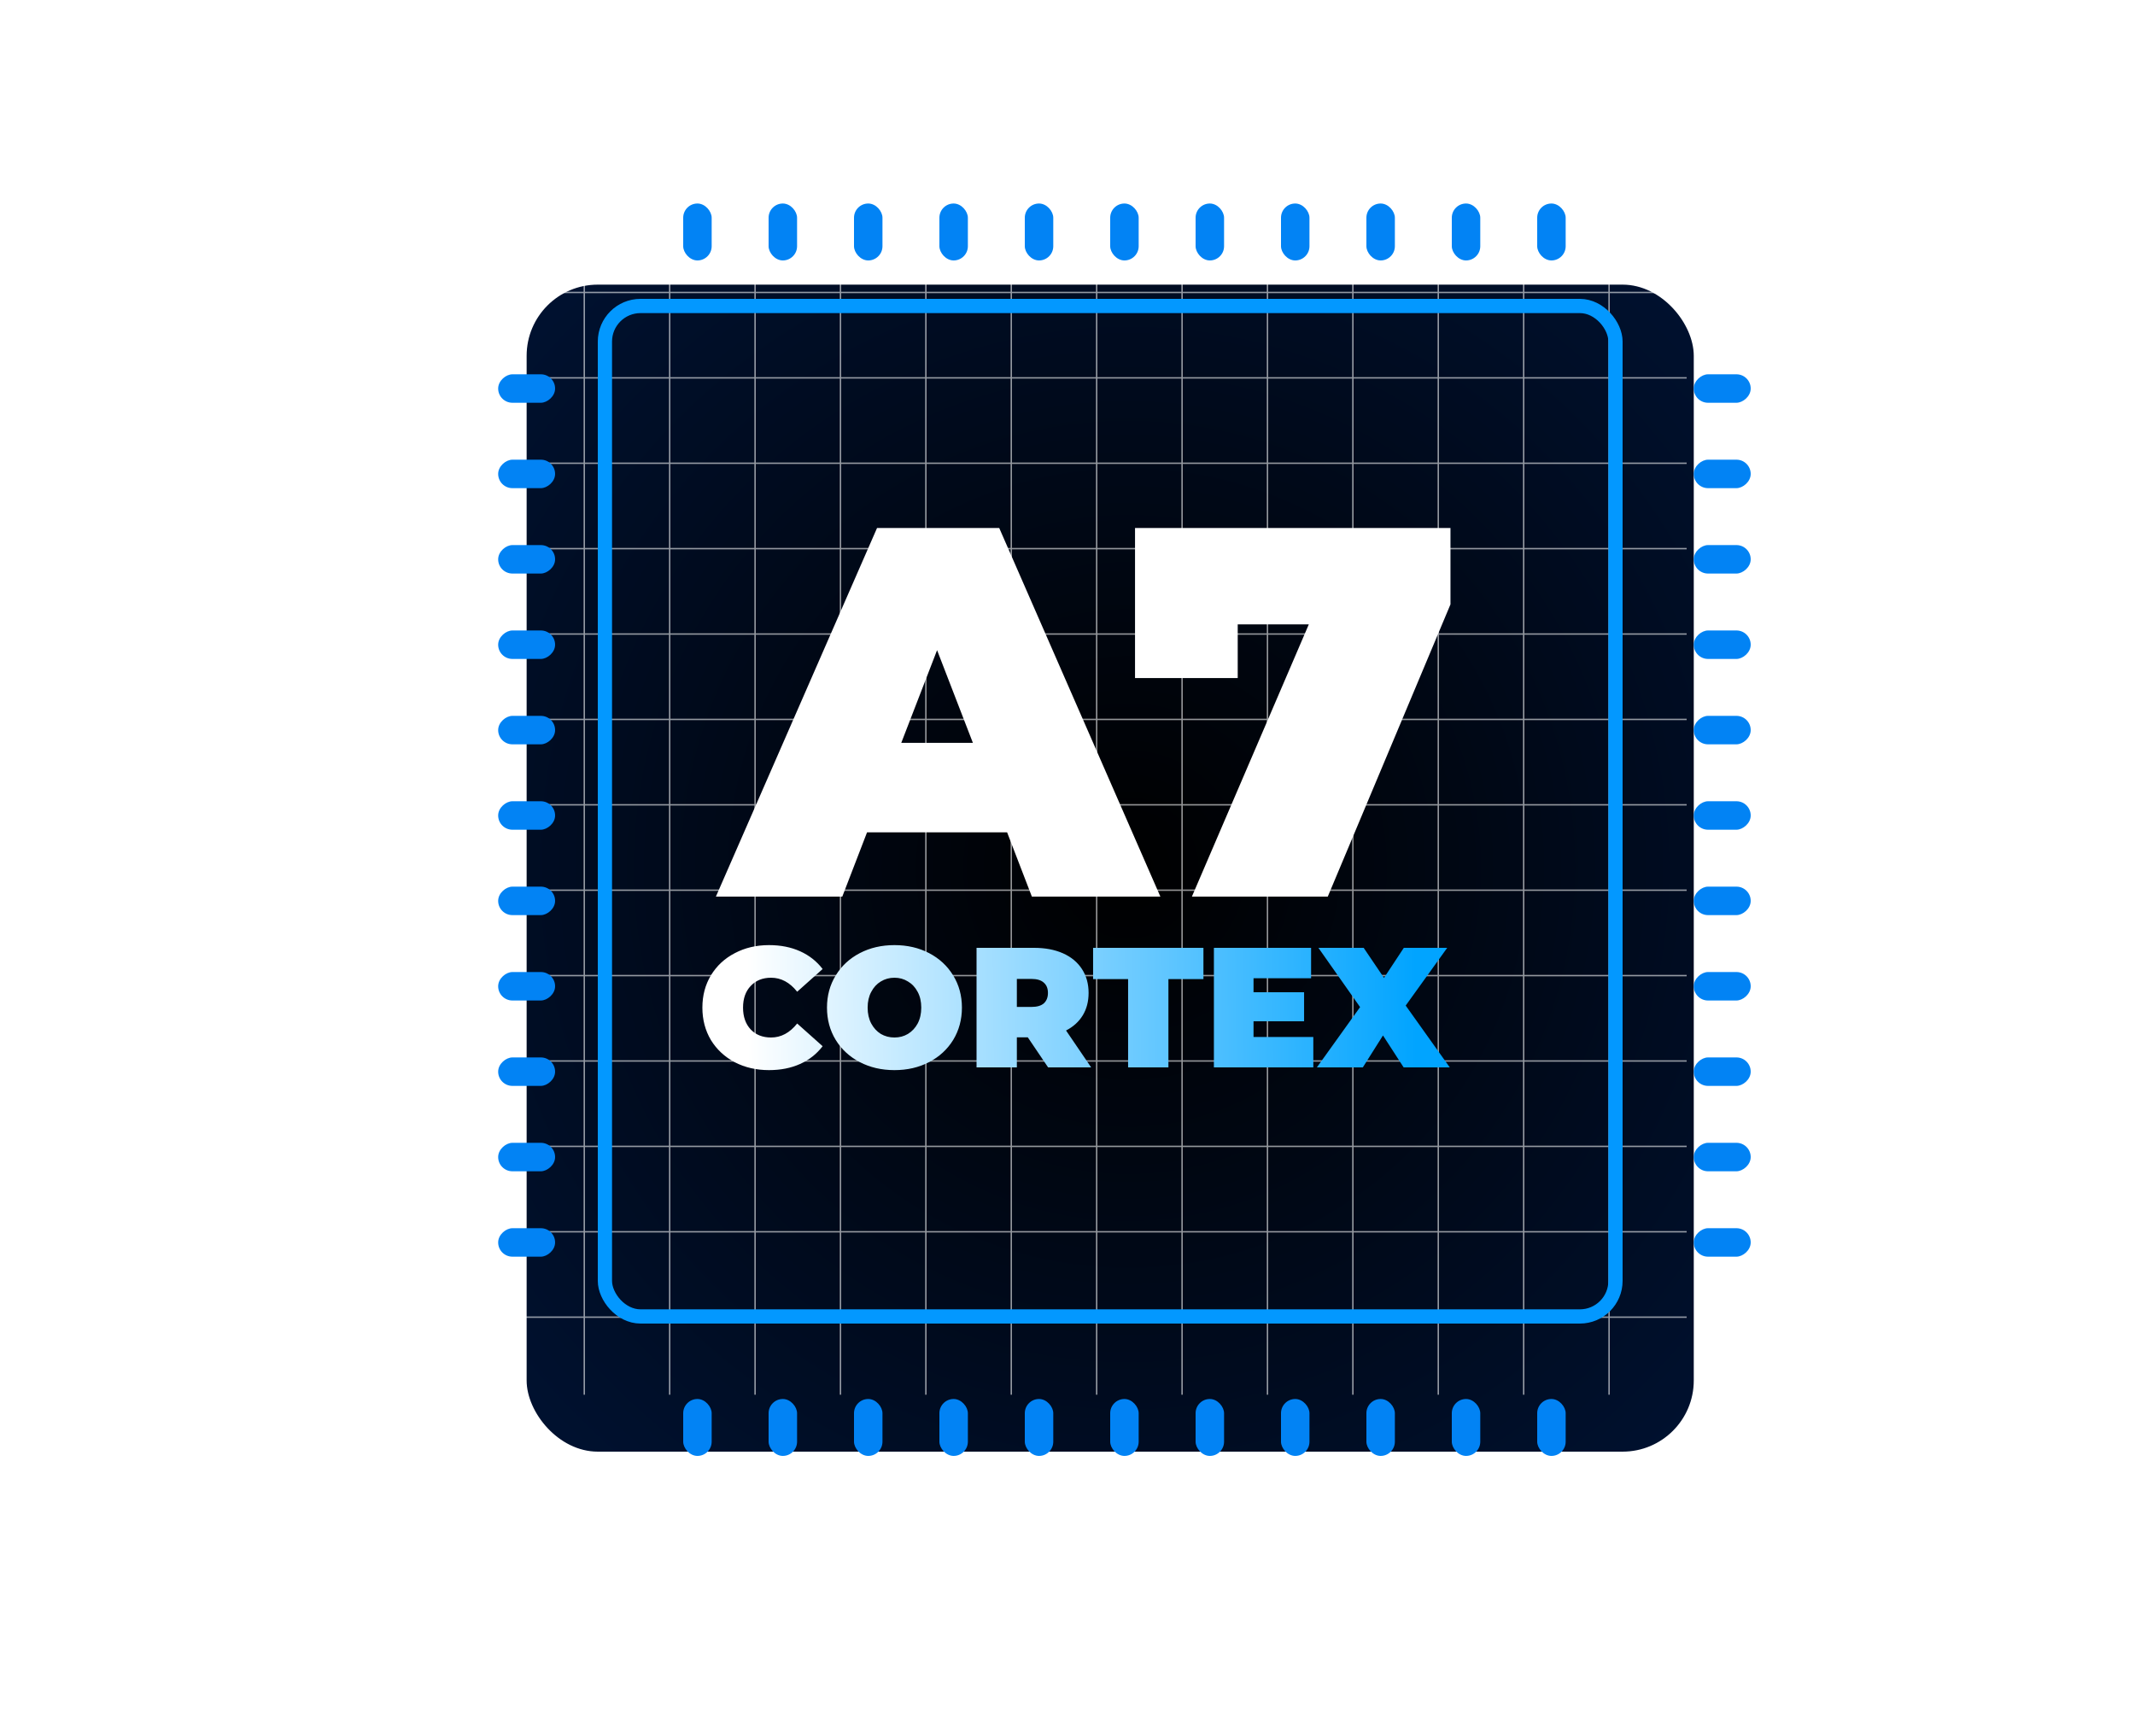 <svg width="150" height="122" viewBox="0 0 150 122" fill="none" xmlns="http://www.w3.org/2000/svg">
<rect y="2" width="150" height="110" fill="white"/>
<g filter="url(#filter0_d_3265_17226)">
<rect x="37" y="16" width="82" height="82" rx="5" fill="url(#paint0_radial_3265_17226)"/>
</g>
<path fill-rule="evenodd" clip-rule="evenodd" d="M41 62.6V68.5H36.5V68.6H41V74.5H36.5V74.6H41V80.5H36.5V80.6H41V86.5H36.5V86.6H41V92.5H36.5V92.6H41V98H41.1V92.6H47V98H47.1V92.6H53V98H53.1V92.6H59V98H59.1V92.6H65V98H65.1V92.6H71V98H71.1V92.6H77V98H77.1V92.6H83V98H83.1V92.6H89V98H89.1V92.6H95V98H95.1V92.6H101V98H101.1V92.6H107V98H107.1V92.6H113V98H113.1V92.6H118.5V92.5H113.1V86.6H118.5V86.5H113.1V80.6H118.5V80.5H113.1V74.6H118.5V74.5H113.1V68.6H118.5V68.5H113.1V62.6H118.5V62.5H113.1V56.6H118.5V56.5H113.1V50.6H118.5V50.5H113.1V44.6H118.5V44.5H113.1V38.6H118.5V38.5H113.1V32.6H118.5V32.5H113.1V26.6H118.5V26.5H113.1V20.6H118.5V20.5L113.1 20.5V16H113V20.5H107.1V16H107V20.5L101.1 20.5V16H101V20.5H95.1V16H95V20.5L89.1 20.5V16H89V20.5H83.1V16H83V20.5L77.1 20.5V16H77V20.5L71.1 20.5V16H71V20.5H65.1V16H65V20.5L59.1 20.5V16H59V20.5H53.1V16H53V20.5L47.1 20.5V16H47V20.5L41.1 20.5V16H41V20.5H36.5V20.6H41V26.5H36.5V26.6H41V32.5H36.5V32.6H41V38.5H36.5V38.6H41V44.5H36.5V44.6H41V50.5H36.5V50.6H41V56.5H36.5V56.6H41V62.5H36.5V62.6H41ZM41.1 62.6V68.5H47V62.6H41.1ZM47.1 62.6V68.5H53V62.6H47.1ZM53 62.5H47.1V56.6H53V62.5ZM53.1 62.6V68.5H59V62.6H53.1ZM59 62.5H53.1V56.6H59V62.5ZM59.1 62.6V68.5H65V62.6H59.1ZM65 62.5H59.1V56.6H65V62.5ZM65.1 62.6V68.5H71V62.6H65.1ZM71 62.5H65.1V56.6H71V62.5ZM71.1 62.6V68.5H77V62.6H71.1ZM77 62.5H71.1V56.6H77V62.5ZM77.1 62.6V68.5L83 68.5V62.6L77.1 62.6ZM83 62.5L77.1 62.5V56.6L83 56.6V62.5ZM83.1 62.6V68.5H89V62.6H83.1ZM89 62.5H83.1V56.6H89V62.5ZM89.1 62.6V68.5H95V62.6H89.1ZM95 62.5H89.1V56.6H95V62.5ZM95.1 62.6V68.5H101V62.6H95.1ZM101 62.5H95.1V56.6H101V62.5ZM101.1 62.6V68.5H107V62.6H101.1ZM107 62.5H101.1V56.6H107V62.5ZM107.1 62.6V68.5H113V62.6H107.1ZM113 62.5H107.1V56.6H113V62.5ZM47 62.5H41.1V56.6H47V62.5ZM41.1 92.5V86.6H47V92.5H41.1ZM41.1 86.5H47V80.6H41.1V86.5ZM47.1 92.5V86.6H53V92.5H47.1ZM47.1 86.5H53V80.6H47.1V86.5ZM53.1 92.5V86.6H59V92.5H53.1ZM53.1 86.5H59V80.6H53.1V86.5ZM59.1 92.5V86.6H65V92.5H59.1ZM59.1 86.5H65V80.6H59.1V86.5ZM65.1 92.5V86.6H71V92.5H65.1ZM65.1 86.5H71V80.6H65.1V86.5ZM71.1 92.5V86.6H77V92.5H71.1ZM71.1 86.5H77V80.6H71.1V86.5ZM77.1 92.5V86.6H83V92.5H77.1ZM77.1 86.5H83V80.6H77.1V86.5ZM83.1 92.5V86.6H89V92.5H83.1ZM83.1 86.5H89V80.6H83.1V86.5ZM89.1 92.5V86.6H95V92.5H89.1ZM89.1 86.5H95V80.6H89.1V86.5ZM95.1 92.5V86.6H101V92.5H95.1ZM95.1 86.5H101V80.6H95.1V86.5ZM101.1 92.5V86.6H107V92.5H101.1ZM101.1 86.5H107V80.6H101.1V86.5ZM107.1 92.5V86.6H113V92.5H107.1ZM107.1 86.5H113V80.6H107.1V86.5ZM41.1 38.6V44.5H47V38.6H41.1ZM47.1 38.6V44.5H53V38.6H47.1ZM53 38.5H47.1V32.6H53V38.5ZM53.1 38.6V44.5L59 44.5V38.6L53.1 38.6ZM59 38.5L53.1 38.5V32.6L59 32.6V38.5ZM59.1 38.6V44.5H65V38.6H59.1ZM65 38.5H59.1V32.6H65V38.5ZM65.1 38.6V44.5H71V38.6H65.1ZM71 38.5H65.1V32.6H71V38.5ZM71.1 38.6V44.5H77V38.6H71.1ZM77 38.5H71.1V32.6H77V38.5ZM77.1 38.6V44.5H83V38.6H77.1ZM83 38.5H77.1V32.6H83V38.5ZM83.1 38.6V44.5H89V38.6H83.1ZM89 38.5H83.1V32.6H89V38.5ZM89.1 38.6V44.5H95V38.6H89.1ZM95 38.5H89.1V32.6H95V38.5ZM95.1 38.6V44.5L101 44.5V38.6L95.1 38.6ZM101 38.5L95.1 38.5V32.6L101 32.6V38.5ZM101.1 38.6V44.5H107V38.6H101.1ZM107 38.5H101.1V32.6H107V38.5ZM107.1 38.6V44.5H113V38.6H107.1ZM113 38.5H107.1V32.6H113V38.5ZM47 38.5H41.1V32.6H47V38.5ZM113 44.6V50.5H107.1V44.6H113ZM113 50.6H107.1V56.5H113V50.6ZM107 44.6V50.5H101.1V44.6H107ZM107 50.6H101.1V56.5H107V50.6ZM101 44.6V50.5H95.1V44.6L101 44.6ZM101 50.6H95.1V56.5H101V50.6ZM95 44.6V50.5H89.1V44.6H95ZM95 50.6H89.1V56.5H95V50.6ZM89 44.6V50.5H83.1V44.6H89ZM89 50.6H83.1V56.5H89V50.6ZM83 44.6V50.5L77.1 50.5V44.6H83ZM83 50.6L77.1 50.6V56.5L83 56.5V50.6ZM77 44.6V50.5H71.1V44.6H77ZM77 50.6H71.1V56.5H77V50.6ZM71 44.6V50.5H65.1V44.6H71ZM71 50.6H65.1V56.5H71V50.6ZM65 44.6V50.5H59.1V44.6H65ZM65 50.6H59.1V56.5H65V50.6ZM59 44.6V50.5H53.1V44.6L59 44.6ZM59 50.6H53.1V56.5H59V50.6ZM53 44.6V50.5H47.1V44.6H53ZM53 50.6H47.1V56.5H53V50.6ZM47 44.6V50.5H41.1V44.6H47ZM47 50.6H41.1V56.5H47V50.6ZM113 74.5V68.6H107.1V74.5H113ZM107 74.5V68.6H101.1V74.5H107ZM101.1 74.6H107V80.5H101.1V74.6ZM101 74.5V68.6H95.1V74.5H101ZM95.1 74.6H101V80.5H95.1V74.6ZM95 74.5V68.6H89.1V74.5H95ZM89.1 74.6H95V80.5H89.1V74.6ZM89 74.5V68.6H83.1V74.5H89ZM83.1 74.6H89V80.5H83.1V74.6ZM83 74.5V68.6L77.1 68.6V74.5L83 74.5ZM77.1 74.6L83 74.6V80.5H77.1V74.6ZM77 74.5V68.6H71.1V74.5H77ZM71.1 74.6H77V80.5H71.1V74.6ZM71 74.5V68.6H65.1V74.5H71ZM65.1 74.6H71V80.5H65.1V74.6ZM65 74.5V68.6H59.1V74.5H65ZM59.1 74.6H65V80.5H59.1V74.6ZM59 74.5V68.6H53.1V74.5H59ZM53.1 74.6H59V80.5H53.1V74.6ZM53 74.5V68.6H47.1V74.5H53ZM47.1 74.6H53V80.5H47.1V74.6ZM47 74.5V68.6H41.1V74.5H47ZM41.1 74.6H47V80.5H41.1V74.6ZM107.1 74.6H113V80.5H107.1V74.6ZM113 20.6V26.5L107.1 26.5V20.6L113 20.6ZM113 26.6L107.1 26.6V32.5H113V26.6ZM107 20.6V26.5H101.1V20.6H107ZM107 26.6H101.1V32.5H107V26.6ZM101 20.6V26.5H95.1V20.6L101 20.6ZM101 26.6H95.1V32.5L101 32.5V26.6ZM95 20.6V26.5H89.1V20.6L95 20.6ZM95 26.6H89.1V32.5H95V26.6ZM89 20.6V26.5L83.1 26.5V20.6H89ZM89 26.6L83.1 26.6V32.5H89V26.6ZM83 20.6V26.5H77.1V20.6L83 20.6ZM83 26.6H77.1V32.5H83V26.6ZM77 20.6V26.5H71.1V20.6H77ZM77 26.6H71.1V32.5H77V26.6ZM71 20.6V26.5L65.1 26.5V20.6L71 20.6ZM71 26.6L65.1 26.6V32.5H71V26.6ZM65 20.6V26.5H59.1V20.6H65ZM65 26.6H59.1V32.5H65V26.6ZM59 20.6V26.5H53.1V20.6L59 20.6ZM59 26.6H53.1V32.5L59 32.5V26.6ZM53 20.6V26.5H47.1V20.6H53ZM53 26.6H47.1V32.5H53V26.6ZM47 20.6V26.5L41.1 26.5V20.6L47 20.6ZM47 26.6L41.1 26.6V32.5H47V26.6Z" fill="white" fill-opacity="0.58"/>
<rect x="42.5" y="21.5" width="71" height="71" rx="2.5" stroke="#0398FF"/>
<g filter="url(#filter1_di_3265_17226)">
<rect x="89" y="13" width="2" height="4" rx="1" fill="#0283F4"/>
<rect x="65" y="13" width="2" height="4" rx="1" fill="#0283F4"/>
<rect x="77" y="13" width="2" height="4" rx="1" fill="#0283F4"/>
<rect x="101" y="13" width="2" height="4" rx="1" fill="#0283F4"/>
<rect x="53" y="13" width="2" height="4" rx="1" fill="#0283F4"/>
<rect x="83" y="13" width="2" height="4" rx="1" fill="#0283F4"/>
<rect x="107" y="13" width="2" height="4" rx="1" fill="#0283F4"/>
<rect x="59" y="13" width="2" height="4" rx="1" fill="#0283F4"/>
<rect x="71" y="13" width="2" height="4" rx="1" fill="#0283F4"/>
<rect x="95" y="13" width="2" height="4" rx="1" fill="#0283F4"/>
<rect x="47" y="13" width="2" height="4" rx="1" fill="#0283F4"/>
</g>
<g filter="url(#filter2_di_3265_17226)">
<rect x="89" y="97" width="2" height="4" rx="1" fill="#0283F4"/>
<rect x="65" y="97" width="2" height="4" rx="1" fill="#0283F4"/>
<rect x="77" y="97" width="2" height="4" rx="1" fill="#0283F4"/>
<rect x="101" y="97" width="2" height="4" rx="1" fill="#0283F4"/>
<rect x="53" y="97" width="2" height="4" rx="1" fill="#0283F4"/>
<rect x="83" y="97" width="2" height="4" rx="1" fill="#0283F4"/>
<rect x="107" y="97" width="2" height="4" rx="1" fill="#0283F4"/>
<rect x="59" y="97" width="2" height="4" rx="1" fill="#0283F4"/>
<rect x="71" y="97" width="2" height="4" rx="1" fill="#0283F4"/>
<rect x="95" y="97" width="2" height="4" rx="1" fill="#0283F4"/>
<rect x="47" y="97" width="2" height="4" rx="1" fill="#0283F4"/>
</g>
<g filter="url(#filter3_di_3265_17226)">
<rect x="38" y="67" width="2" height="4" rx="1" transform="rotate(90 38 67)" fill="#0283F4"/>
<rect x="38" y="43" width="2" height="4" rx="1" transform="rotate(90 38 43)" fill="#0283F4"/>
<rect x="38" y="55" width="2" height="4" rx="1" transform="rotate(90 38 55)" fill="#0283F4"/>
<rect x="38" y="79" width="2" height="4" rx="1" transform="rotate(90 38 79)" fill="#0283F4"/>
<rect x="38" y="31" width="2" height="4" rx="1" transform="rotate(90 38 31)" fill="#0283F4"/>
<rect x="38" y="61" width="2" height="4" rx="1" transform="rotate(90 38 61)" fill="#0283F4"/>
<rect x="38" y="85" width="2" height="4" rx="1" transform="rotate(90 38 85)" fill="#0283F4"/>
<rect x="38" y="37" width="2" height="4" rx="1" transform="rotate(90 38 37)" fill="#0283F4"/>
<rect x="38" y="49" width="2" height="4" rx="1" transform="rotate(90 38 49)" fill="#0283F4"/>
<rect x="38" y="73" width="2" height="4" rx="1" transform="rotate(90 38 73)" fill="#0283F4"/>
<rect x="38" y="25" width="2" height="4" rx="1" transform="rotate(90 38 25)" fill="#0283F4"/>
</g>
<g filter="url(#filter4_di_3265_17226)">
<rect x="122" y="67" width="2" height="4" rx="1" transform="rotate(90 122 67)" fill="#0283F4"/>
<rect x="122" y="43" width="2" height="4" rx="1" transform="rotate(90 122 43)" fill="#0283F4"/>
<rect x="122" y="55" width="2" height="4" rx="1" transform="rotate(90 122 55)" fill="#0283F4"/>
<rect x="122" y="79" width="2" height="4" rx="1" transform="rotate(90 122 79)" fill="#0283F4"/>
<rect x="122" y="31" width="2" height="4" rx="1" transform="rotate(90 122 31)" fill="#0283F4"/>
<rect x="122" y="61" width="2" height="4" rx="1" transform="rotate(90 122 61)" fill="#0283F4"/>
<rect x="122" y="85" width="2" height="4" rx="1" transform="rotate(90 122 85)" fill="#0283F4"/>
<rect x="122" y="37" width="2" height="4" rx="1" transform="rotate(90 122 37)" fill="#0283F4"/>
<rect x="122" y="49" width="2" height="4" rx="1" transform="rotate(90 122 49)" fill="#0283F4"/>
<rect x="122" y="73" width="2" height="4" rx="1" transform="rotate(90 122 73)" fill="#0283F4"/>
<rect x="122" y="25" width="2" height="4" rx="1" transform="rotate(90 122 25)" fill="#0283F4"/>
</g>
<g filter="url(#filter5_d_3265_17226)">
<path d="M70.758 58.486H60.916L59.177 63H50.297L61.619 37.1H70.203L81.525 63H72.497L70.758 58.486ZM68.353 52.196L65.837 45.684L63.321 52.196H68.353ZM101.907 37.1V42.465L93.286 63H83.74L91.954 43.871H86.959V47.645H79.744V37.1H101.907Z" fill="white"/>
</g>
<path d="M54.028 75.192C53.14 75.192 52.34 75.008 51.628 74.64C50.916 74.264 50.356 73.744 49.948 73.08C49.548 72.408 49.348 71.648 49.348 70.8C49.348 69.952 49.548 69.196 49.948 68.532C50.356 67.86 50.916 67.34 51.628 66.972C52.34 66.596 53.14 66.408 54.028 66.408C54.844 66.408 55.572 66.552 56.212 66.84C56.852 67.128 57.38 67.544 57.796 68.088L56.008 69.684C55.488 69.028 54.876 68.7 54.172 68.7C53.58 68.7 53.104 68.892 52.744 69.276C52.384 69.652 52.204 70.16 52.204 70.8C52.204 71.44 52.384 71.952 52.744 72.336C53.104 72.712 53.58 72.9 54.172 72.9C54.876 72.9 55.488 72.572 56.008 71.916L57.796 73.512C57.38 74.056 56.852 74.472 56.212 74.76C55.572 75.048 54.844 75.192 54.028 75.192ZM62.842 75.192C61.938 75.192 61.126 75.004 60.406 74.628C59.686 74.252 59.122 73.732 58.714 73.068C58.306 72.396 58.102 71.64 58.102 70.8C58.102 69.96 58.306 69.208 58.714 68.544C59.122 67.872 59.686 67.348 60.406 66.972C61.126 66.596 61.938 66.408 62.842 66.408C63.746 66.408 64.558 66.596 65.278 66.972C65.998 67.348 66.562 67.872 66.97 68.544C67.378 69.208 67.582 69.96 67.582 70.8C67.582 71.64 67.378 72.396 66.97 73.068C66.562 73.732 65.998 74.252 65.278 74.628C64.558 75.004 63.746 75.192 62.842 75.192ZM62.842 72.9C63.194 72.9 63.51 72.816 63.79 72.648C64.078 72.472 64.306 72.228 64.474 71.916C64.642 71.596 64.726 71.224 64.726 70.8C64.726 70.376 64.642 70.008 64.474 69.696C64.306 69.376 64.078 69.132 63.79 68.964C63.51 68.788 63.194 68.7 62.842 68.7C62.49 68.7 62.17 68.788 61.882 68.964C61.602 69.132 61.378 69.376 61.21 69.696C61.042 70.008 60.958 70.376 60.958 70.8C60.958 71.224 61.042 71.596 61.21 71.916C61.378 72.228 61.602 72.472 61.882 72.648C62.17 72.816 62.49 72.9 62.842 72.9ZM72.21 72.888H71.442V75H68.61V66.6H72.654C73.43 66.6 74.106 66.728 74.682 66.984C75.258 67.24 75.702 67.608 76.014 68.088C76.326 68.568 76.482 69.128 76.482 69.768C76.482 70.368 76.346 70.892 76.074 71.34C75.802 71.788 75.41 72.144 74.898 72.408L76.662 75H73.638L72.21 72.888ZM73.626 69.768C73.626 69.456 73.53 69.216 73.338 69.048C73.146 68.872 72.858 68.784 72.474 68.784H71.442V70.752H72.474C72.858 70.752 73.146 70.668 73.338 70.5C73.53 70.324 73.626 70.08 73.626 69.768ZM79.258 68.796H76.798V66.6H84.55V68.796H82.09V75H79.258V68.796ZM92.27 72.864V75H85.286V66.6H92.114V68.736H88.07V69.72H91.622V71.76H88.07V72.864H92.27ZM98.617 75L97.165 72.756L95.749 75H92.521L95.557 70.764L92.629 66.6H95.809L97.237 68.712L98.629 66.6H101.677L98.761 70.656L101.857 75H98.617Z" fill="url(#paint1_linear_3265_17226)"/>
<defs>
<filter id="filter0_d_3265_17226" x="17" y="0" width="122" height="122" filterUnits="userSpaceOnUse" color-interpolation-filters="sRGB">
<feFlood flood-opacity="0" result="BackgroundImageFix"/>
<feColorMatrix in="SourceAlpha" type="matrix" values="0 0 0 0 0 0 0 0 0 0 0 0 0 0 0 0 0 0 127 0" result="hardAlpha"/>
<feOffset dy="4"/>
<feGaussianBlur stdDeviation="10"/>
<feComposite in2="hardAlpha" operator="out"/>
<feColorMatrix type="matrix" values="0 0 0 0 1 0 0 0 0 1 0 0 0 0 1 0 0 0 1 0"/>
<feBlend mode="normal" in2="BackgroundImageFix" result="effect1_dropShadow_3265_17226"/>
<feBlend mode="normal" in="SourceGraphic" in2="effect1_dropShadow_3265_17226" result="shape"/>
</filter>
<filter id="filter1_di_3265_17226" x="43" y="10" width="70" height="12" filterUnits="userSpaceOnUse" color-interpolation-filters="sRGB">
<feFlood flood-opacity="0" result="BackgroundImageFix"/>
<feColorMatrix in="SourceAlpha" type="matrix" values="0 0 0 0 0 0 0 0 0 0 0 0 0 0 0 0 0 0 127 0" result="hardAlpha"/>
<feOffset dy="1"/>
<feGaussianBlur stdDeviation="2"/>
<feComposite in2="hardAlpha" operator="out"/>
<feColorMatrix type="matrix" values="0 0 0 0 0.008 0 0 0 0 0.612 0 0 0 0 1 0 0 0 1 0"/>
<feBlend mode="normal" in2="BackgroundImageFix" result="effect1_dropShadow_3265_17226"/>
<feBlend mode="normal" in="SourceGraphic" in2="effect1_dropShadow_3265_17226" result="shape"/>
<feColorMatrix in="SourceAlpha" type="matrix" values="0 0 0 0 0 0 0 0 0 0 0 0 0 0 0 0 0 0 127 0" result="hardAlpha"/>
<feOffset dx="1" dy="0.3"/>
<feGaussianBlur stdDeviation="0.05"/>
<feComposite in2="hardAlpha" operator="arithmetic" k2="-1" k3="1"/>
<feColorMatrix type="matrix" values="0 0 0 0 1 0 0 0 0 0.637 0 0 0 0 0.883 0 0 0 0.46 0"/>
<feBlend mode="normal" in2="shape" result="effect2_innerShadow_3265_17226"/>
</filter>
<filter id="filter2_di_3265_17226" x="43" y="94" width="70" height="12" filterUnits="userSpaceOnUse" color-interpolation-filters="sRGB">
<feFlood flood-opacity="0" result="BackgroundImageFix"/>
<feColorMatrix in="SourceAlpha" type="matrix" values="0 0 0 0 0 0 0 0 0 0 0 0 0 0 0 0 0 0 127 0" result="hardAlpha"/>
<feOffset dy="1"/>
<feGaussianBlur stdDeviation="2"/>
<feComposite in2="hardAlpha" operator="out"/>
<feColorMatrix type="matrix" values="0 0 0 0 0.008 0 0 0 0 0.612 0 0 0 0 1 0 0 0 1 0"/>
<feBlend mode="normal" in2="BackgroundImageFix" result="effect1_dropShadow_3265_17226"/>
<feBlend mode="normal" in="SourceGraphic" in2="effect1_dropShadow_3265_17226" result="shape"/>
<feColorMatrix in="SourceAlpha" type="matrix" values="0 0 0 0 0 0 0 0 0 0 0 0 0 0 0 0 0 0 127 0" result="hardAlpha"/>
<feOffset dx="1" dy="0.3"/>
<feGaussianBlur stdDeviation="0.05"/>
<feComposite in2="hardAlpha" operator="arithmetic" k2="-1" k3="1"/>
<feColorMatrix type="matrix" values="0 0 0 0 1 0 0 0 0 0.637 0 0 0 0 0.883 0 0 0 0.46 0"/>
<feBlend mode="normal" in2="shape" result="effect2_innerShadow_3265_17226"/>
</filter>
<filter id="filter3_di_3265_17226" x="30" y="22" width="12" height="70" filterUnits="userSpaceOnUse" color-interpolation-filters="sRGB">
<feFlood flood-opacity="0" result="BackgroundImageFix"/>
<feColorMatrix in="SourceAlpha" type="matrix" values="0 0 0 0 0 0 0 0 0 0 0 0 0 0 0 0 0 0 127 0" result="hardAlpha"/>
<feOffset dy="1"/>
<feGaussianBlur stdDeviation="2"/>
<feComposite in2="hardAlpha" operator="out"/>
<feColorMatrix type="matrix" values="0 0 0 0 0.008 0 0 0 0 0.612 0 0 0 0 1 0 0 0 1 0"/>
<feBlend mode="normal" in2="BackgroundImageFix" result="effect1_dropShadow_3265_17226"/>
<feBlend mode="normal" in="SourceGraphic" in2="effect1_dropShadow_3265_17226" result="shape"/>
<feColorMatrix in="SourceAlpha" type="matrix" values="0 0 0 0 0 0 0 0 0 0 0 0 0 0 0 0 0 0 127 0" result="hardAlpha"/>
<feOffset dx="1" dy="0.3"/>
<feGaussianBlur stdDeviation="0.05"/>
<feComposite in2="hardAlpha" operator="arithmetic" k2="-1" k3="1"/>
<feColorMatrix type="matrix" values="0 0 0 0 1 0 0 0 0 0.637 0 0 0 0 0.883 0 0 0 0.46 0"/>
<feBlend mode="normal" in2="shape" result="effect2_innerShadow_3265_17226"/>
</filter>
<filter id="filter4_di_3265_17226" x="114" y="22" width="12" height="70" filterUnits="userSpaceOnUse" color-interpolation-filters="sRGB">
<feFlood flood-opacity="0" result="BackgroundImageFix"/>
<feColorMatrix in="SourceAlpha" type="matrix" values="0 0 0 0 0 0 0 0 0 0 0 0 0 0 0 0 0 0 127 0" result="hardAlpha"/>
<feOffset dy="1"/>
<feGaussianBlur stdDeviation="2"/>
<feComposite in2="hardAlpha" operator="out"/>
<feColorMatrix type="matrix" values="0 0 0 0 0.008 0 0 0 0 0.612 0 0 0 0 1 0 0 0 1 0"/>
<feBlend mode="normal" in2="BackgroundImageFix" result="effect1_dropShadow_3265_17226"/>
<feBlend mode="normal" in="SourceGraphic" in2="effect1_dropShadow_3265_17226" result="shape"/>
<feColorMatrix in="SourceAlpha" type="matrix" values="0 0 0 0 0 0 0 0 0 0 0 0 0 0 0 0 0 0 127 0" result="hardAlpha"/>
<feOffset dx="1" dy="0.3"/>
<feGaussianBlur stdDeviation="0.05"/>
<feComposite in2="hardAlpha" operator="arithmetic" k2="-1" k3="1"/>
<feColorMatrix type="matrix" values="0 0 0 0 1 0 0 0 0 0.637 0 0 0 0 0.883 0 0 0 0.46 0"/>
<feBlend mode="normal" in2="shape" result="effect2_innerShadow_3265_17226"/>
</filter>
<filter id="filter5_d_3265_17226" x="47.297" y="34.1" width="57.609" height="31.9" filterUnits="userSpaceOnUse" color-interpolation-filters="sRGB">
<feFlood flood-opacity="0" result="BackgroundImageFix"/>
<feColorMatrix in="SourceAlpha" type="matrix" values="0 0 0 0 0 0 0 0 0 0 0 0 0 0 0 0 0 0 127 0" result="hardAlpha"/>
<feOffset/>
<feGaussianBlur stdDeviation="1.5"/>
<feComposite in2="hardAlpha" operator="out"/>
<feColorMatrix type="matrix" values="0 0 0 0 1 0 0 0 0 1 0 0 0 0 1 0 0 0 1 0"/>
<feBlend mode="normal" in2="BackgroundImageFix" result="effect1_dropShadow_3265_17226"/>
<feBlend mode="normal" in="SourceGraphic" in2="effect1_dropShadow_3265_17226" result="shape"/>
</filter>
<radialGradient id="paint0_radial_3265_17226" cx="0" cy="0" r="1" gradientUnits="userSpaceOnUse" gradientTransform="translate(79.25 57) rotate(43.158) scale(115.495)">
<stop/>
<stop offset="1" stop-color="#002361"/>
</radialGradient>
<linearGradient id="paint1_linear_3265_17226" x1="52.5" y1="73" x2="99.5" y2="72.5" gradientUnits="userSpaceOnUse">
<stop stop-color="white"/>
<stop offset="1" stop-color="#01A4FF"/>
</linearGradient>
</defs>
</svg>
